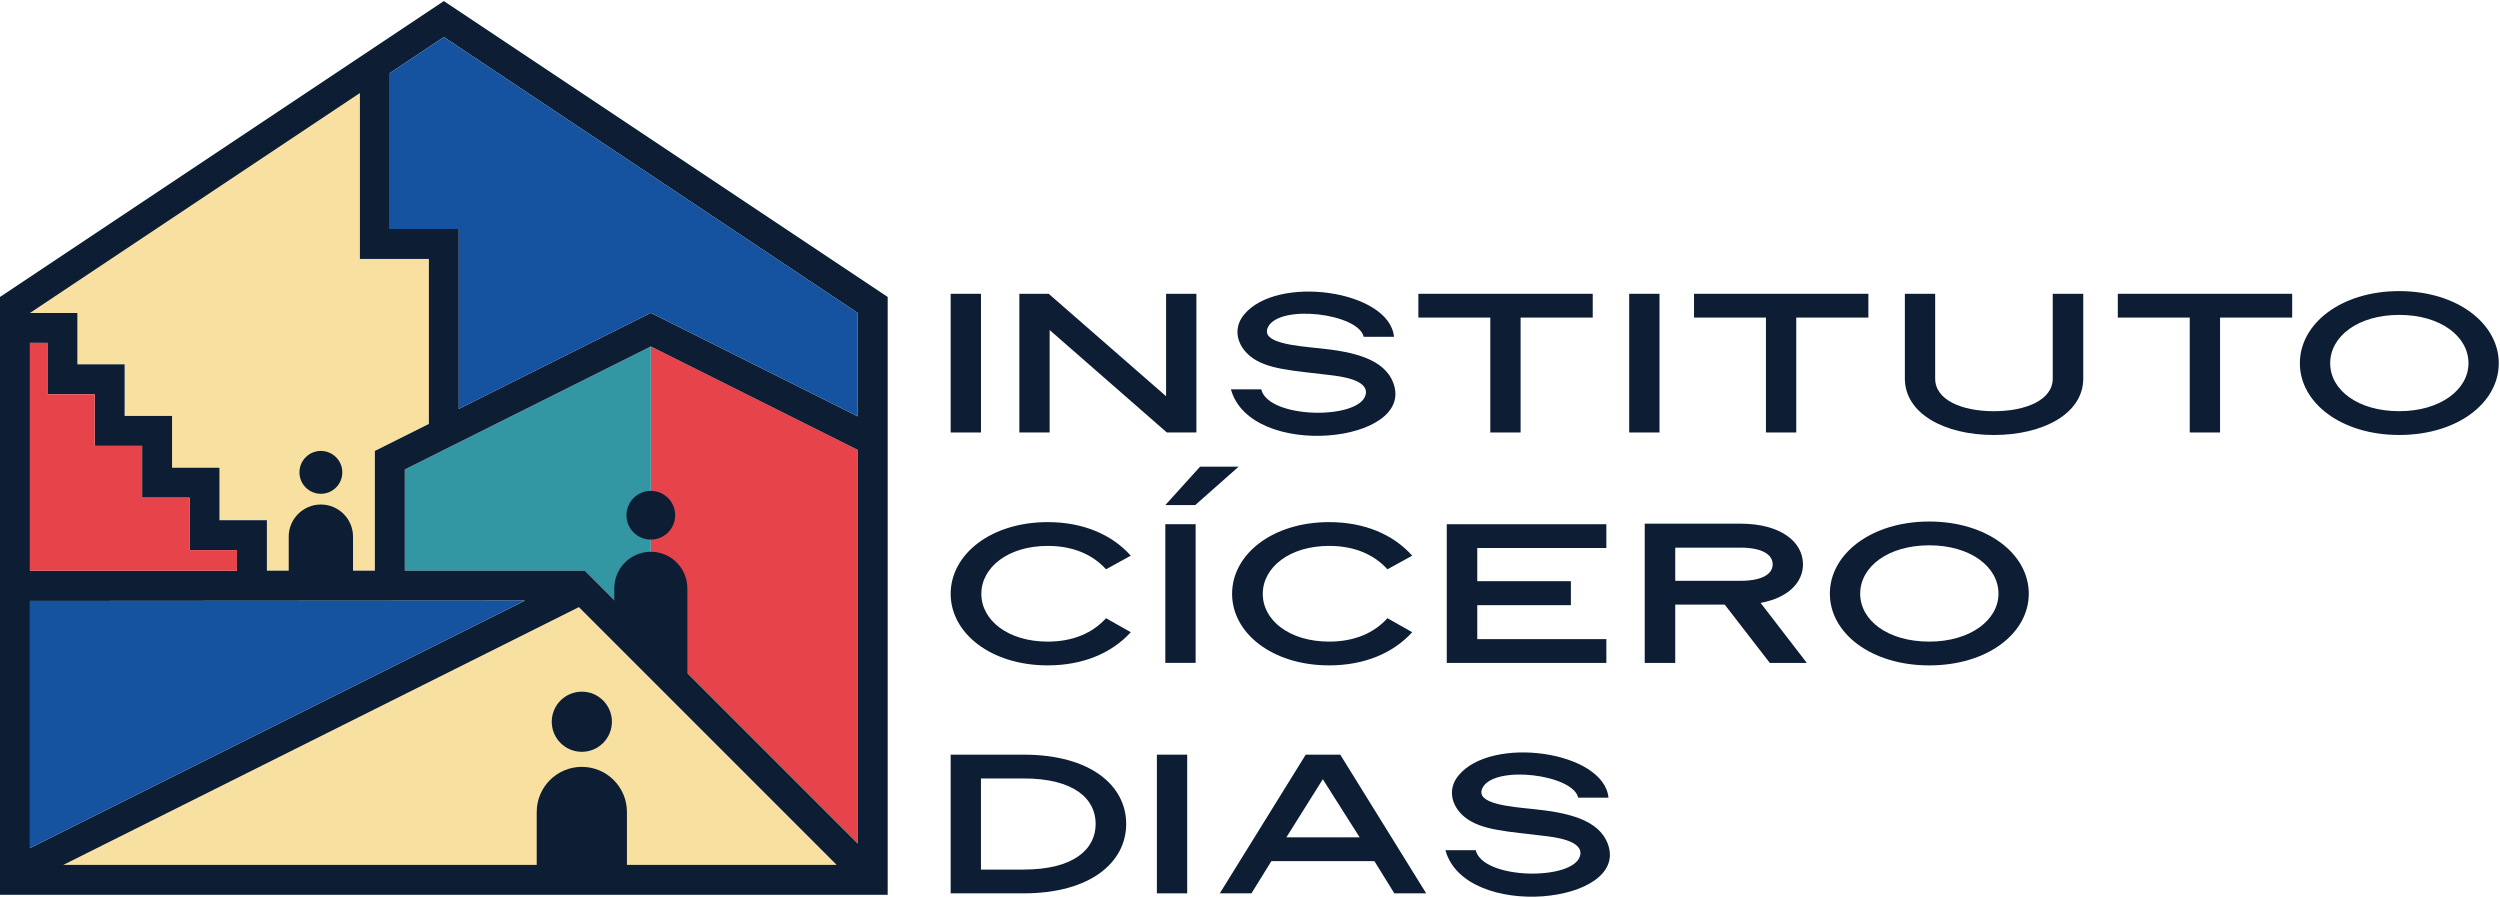 <svg width="1281" height="460" viewBox="0 0 1281 460" fill="none" xmlns="http://www.w3.org/2000/svg">
<path d="M333.48 177.51L439.52 230.53V432.31L333.48 326.26V177.51Z" fill="#E7434A"/>
<path d="M333.48 326.26L299.65 292.43V292.41H207.42V240.54L333.48 177.51V326.26Z" fill="#3396A3"/>
<path d="M184.41 47.64V132.68H219.76V217.21L192.08 231.06L192.07 292.42H136.76V266.54H112.46V239.66H88.15V213.13H63.85V186.69H39.64V160.36H15.34L184.41 47.64Z" fill="#F8E0A0"/>
<path d="M428.68 443.15H32.48L296.61 311.09L428.68 443.15Z" fill="#F8E0A0"/>
<path d="M298.13 385.23C306.641 385.23 313.54 378.331 313.54 369.82C313.54 361.309 306.641 354.41 298.13 354.41C289.619 354.41 282.72 361.309 282.72 369.82C282.72 378.331 289.619 385.23 298.13 385.23Z" fill="#0D1D34"/>
<path d="M275.01 416.05V454.57H321.24V416.05C321.24 403.29 310.89 392.94 298.13 392.94C285.37 392.94 275.02 403.29 275.02 416.05H275.01Z" fill="#0D1D34"/>
<path d="M333.48 276.49C340.372 276.49 345.96 270.903 345.96 264.01C345.96 257.118 340.372 251.53 333.48 251.53C326.587 251.53 321 257.118 321 264.01C321 270.903 326.587 276.49 333.48 276.49Z" fill="#0D1D34"/>
<path d="M314.76 301.44V318.39L352.2 355.83V301.45C352.2 291.11 343.82 282.73 333.48 282.73C323.14 282.73 314.76 291.11 314.76 301.45V301.44Z" fill="#0D1D34"/>
<path d="M164.42 253.02C170.484 253.02 175.4 248.104 175.4 242.04C175.4 235.976 170.484 231.06 164.42 231.06C158.356 231.06 153.44 235.976 153.44 242.04C153.44 248.104 158.356 253.02 164.42 253.02Z" fill="#0D1D34"/>
<path d="M147.94 275V302.46H180.89V275C180.89 265.9 173.51 258.52 164.41 258.52C155.31 258.52 147.93 265.9 147.93 275H147.94Z" fill="#0D1D34"/>
<path d="M227.43 0.54L0 152.16V458.49H454.85V152.16L227.42 0.54H227.43ZM227.43 18.97L439.52 160.36V213.35L333.47 160.33L235.09 209.54V117.34H199.74V37.42L227.42 18.97H227.43ZM48.52 202.03V228.46H72.82V254.99H97.12V281.87H121.42V292.42H15.33V175.69H24.3V202.02H48.51L48.52 202.03ZM184.41 47.64V132.68H219.76V217.21L192.08 231.06V292.42H136.76V266.54H112.46V239.66H88.16V213.13H63.86V186.7H39.65V160.37H15.35L184.42 47.65L184.41 47.64ZM269 307.75L15.34 434.58V307.93L269 307.75ZM428.68 443.15H32.49L296.62 311.09L428.68 443.15ZM439.52 432.31L299.65 292.44V292.42H207.42V240.54L333.48 177.51L439.53 230.53V432.31H439.52Z" fill="#0D1D34"/>
<path d="M227.43 18.97L439.52 160.36V213.35L333.47 160.33L235.1 209.54V117.34H199.75V37.42L227.43 18.97Z" fill="#1553A0"/>
<path d="M48.52 202.03V228.46H72.82V254.99H97.12V281.88H121.43V292.42H15.34V175.7H24.31V202.03H48.52Z" fill="#E7434A"/>
<path d="M269 307.75L15.34 434.58V307.93L269 307.75Z" fill="#1553A0"/>
<path d="M487.12 150.54H502.65V221.6H487.12V150.54Z" fill="#0D1D34"/>
<path d="M522.31 150.54H537.35L597.5 203.03V150.54H613.03V221.6H597.89L537.84 169.11V221.6H522.31V150.54Z" fill="#0D1D34"/>
<path d="M646.26 199.49C649.9 214.72 696.39 215.22 699.73 202.34C701.79 194.48 686.36 192.8 681.74 192.22C662.97 189.86 649.11 189.47 640.56 182.49C633.88 176.99 631.62 168.43 637.32 161.36C654.22 140.42 712.02 148.78 714.28 172.57H698.75C696.19 160.68 655.6 155.57 649.7 167.66C645.77 175.82 663.95 177.2 676.14 178.47C693.34 180.24 709.36 183.78 713.98 196.36C725.28 227.22 640.76 235.87 630.73 199.51H646.26V199.49Z" fill="#0D1D34"/>
<path d="M763.63 162.73H726.77V150.54H816.12V162.73H779.16V221.6H763.63V162.73Z" fill="#0D1D34"/>
<path d="M834.8 150.54H850.33V221.6H834.8V150.54Z" fill="#0D1D34"/>
<path d="M904.88 162.73H868.02V150.54H957.36V162.73H920.4V221.6H904.87V162.73H904.88Z" fill="#0D1D34"/>
<path d="M976.05 193.99V150.55H991.58V193.99C991.58 205 1005.34 210.7 1021.66 210.7C1037.98 210.7 1051.83 205 1051.83 193.99V150.55H1067.46V193.99C1067.46 211.88 1047.02 222.89 1021.66 222.89C996.3 222.89 976.05 211.88 976.05 193.99Z" fill="#0D1D34"/>
<path d="M1122.02 162.73H1085.16V150.54H1174.51V162.73H1137.55V221.6H1122.02V162.73Z" fill="#0D1D34"/>
<path d="M1178.45 186.12C1178.45 165.77 1199.68 149.16 1229.36 149.16C1259.04 149.16 1280.37 165.77 1280.37 186.12C1280.37 206.47 1259.14 222.88 1229.36 222.88C1199.58 222.88 1178.45 206.37 1178.45 186.12ZM1264.85 186.12C1264.85 172.36 1250.5 161.35 1229.37 161.35C1208.24 161.35 1193.99 172.36 1193.99 186.12C1193.99 199.88 1208.24 210.69 1229.37 210.69C1250.5 210.69 1264.85 199.58 1264.85 186.12Z" fill="#0D1D34"/>
<path d="M487.12 304.29C487.12 284.04 507.76 267.53 536.85 267.53C555.03 267.53 569.78 273.92 579.41 284.73L566.73 291.71C559.95 284.24 550.02 279.72 536.85 279.72C516.41 279.72 502.84 290.83 502.84 304.29C502.84 317.75 516.4 328.76 536.85 328.76C550.02 328.76 559.95 324.24 566.73 316.77L579.41 323.94C569.78 334.56 555.03 340.94 536.85 340.94C507.76 340.94 487.12 324.43 487.12 304.28V304.29Z" fill="#0D1D34"/>
<path d="M614.9 239.13H634.66L612.45 258.79H597.12L614.91 239.13H614.9ZM597.11 268.61H612.64V339.67H597.11V268.61Z" fill="#0D1D34"/>
<path d="M631.32 304.29C631.32 284.04 651.96 267.53 681.05 267.53C699.23 267.53 713.98 273.92 723.61 284.73L710.93 291.71C704.15 284.24 694.22 279.72 681.05 279.72C660.61 279.72 647.04 290.83 647.04 304.29C647.04 317.75 660.6 328.76 681.05 328.76C694.22 328.76 704.15 324.24 710.93 316.77L723.61 323.94C713.98 334.56 699.23 340.94 681.05 340.94C651.96 340.94 631.32 324.43 631.32 304.28V304.29Z" fill="#0D1D34"/>
<path d="M741.32 268.61H823.1V280.8H756.95V297.8H804.92V310.09H756.95V327.49H823.1V339.68H741.32V268.62V268.61Z" fill="#0D1D34"/>
<path d="M842.76 268.32H891.71C912.45 268.32 923.85 277.66 923.85 289.16C923.85 298.5 916.18 306.36 902.13 308.92L925.82 339.68H906.85L883.75 309.8H858.39V339.68H842.76V268.32ZM891.71 297.61C903.6 297.61 908.32 293.78 908.32 289.16C908.32 284.54 903.6 280.61 891.71 280.61H858.39V297.61H891.71Z" fill="#0D1D34"/>
<path d="M937.62 304.19C937.62 283.84 958.85 267.23 988.54 267.23C1018.23 267.23 1039.55 283.84 1039.55 304.19C1039.55 324.54 1018.32 340.95 988.54 340.95C958.76 340.95 937.62 324.44 937.62 304.19ZM1024.02 304.19C1024.02 290.43 1009.67 279.42 988.54 279.42C967.41 279.42 953.16 290.43 953.16 304.19C953.16 317.95 967.41 328.76 988.54 328.76C1009.67 328.76 1024.02 317.65 1024.02 304.19Z" fill="#0D1D34"/>
<path d="M487.12 386.69H524.57C558.78 386.69 577.06 402.51 577.06 422.17C577.06 441.83 558.78 457.75 524.57 457.75H487.12V386.69ZM524.56 445.56C550.31 445.56 561.42 435.04 561.42 422.17C561.42 409.3 550.31 398.88 524.56 398.88H502.64V445.57H524.56V445.56Z" fill="#0D1D34"/>
<path d="M592.79 386.69H608.32V457.75H592.79V386.69Z" fill="#0D1D34"/>
<path d="M669.06 386.69H686.75L730.78 457.75H714.46L704.24 441.24H651.46L641.24 457.75H625.02L669.05 386.69H669.06ZM696.68 429.05L677.81 399.27L659.14 429.05H696.69H696.68Z" fill="#0D1D34"/>
<path d="M756.16 435.63C759.8 450.86 806.29 451.36 809.63 438.48C811.69 430.62 796.26 428.94 791.64 428.36C772.87 426 759.01 425.61 750.46 418.63C743.78 413.13 741.52 404.57 747.22 397.5C764.12 376.56 821.92 384.92 824.18 408.71H808.65C806.09 396.82 765.5 391.71 759.6 403.8C755.67 411.96 773.85 413.34 786.04 414.61C803.24 416.38 819.26 419.92 823.88 432.5C835.18 463.36 750.66 472.01 740.63 435.65H756.16V435.63Z" fill="#0D1D34"/>
</svg>
